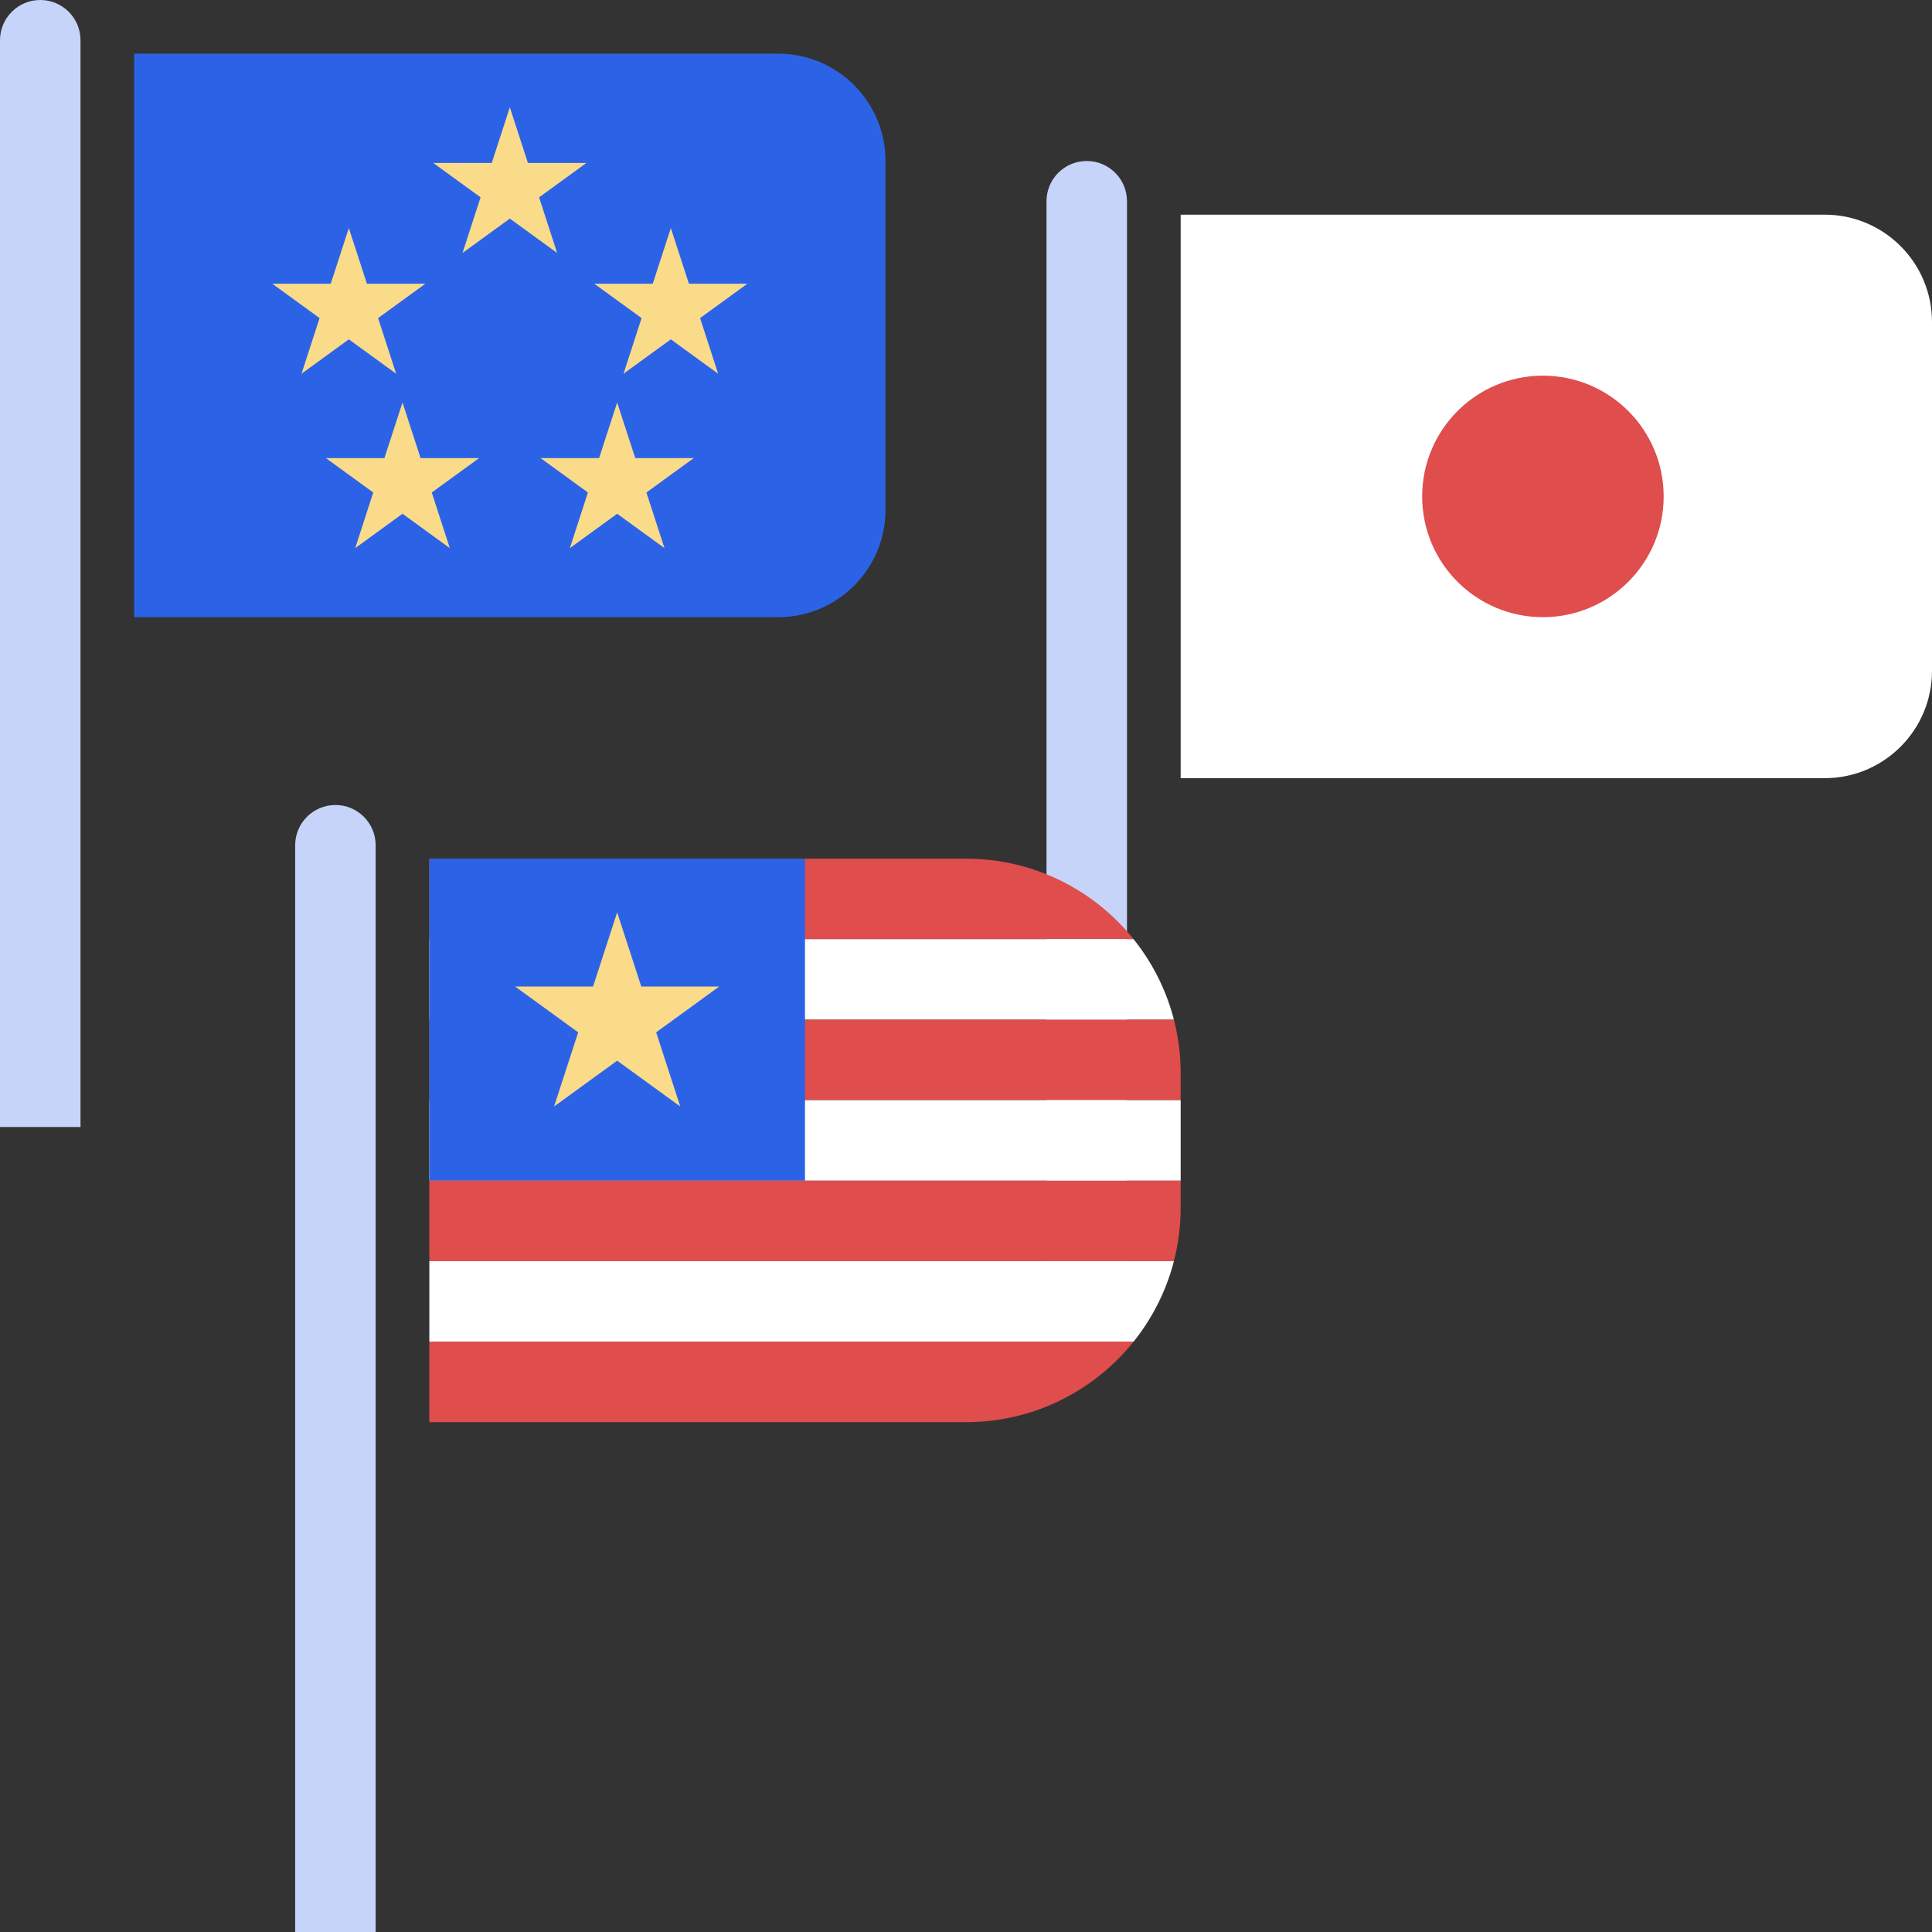 <svg width="72" height="72" viewBox="0 0 72 72" fill="none" xmlns="http://www.w3.org/2000/svg">
<rect x="0" y="0" width="72" height="72" fill="#333333" stroke="none"/>
<path d="M0 1.5C0 0.672 0.672 0 1.5 0C2.328 0 3 0.672 3 1.5V42H0V1.5Z" fill="#C6D4FA"/>
<path d="M39 7.5C39 6.672 39.672 6 40.5 6C41.328 6 42 6.672 42 7.5V47H39V7.5Z" fill="#C6D4FA"/>
<path d="M11 31.5C11 30.672 11.672 30 12.5 30C13.328 30 14 30.672 14 31.5V72H11V31.5Z" fill="#C6D4FA"/>
<g clip-path="url(#clip0_3407_13514)">
<path d="M5 2H33V23H5V2Z" fill="#2C63E6"/>
<path d="M19 4L19.674 6.073H21.853L20.09 7.354L20.763 9.427L19 8.146L17.237 9.427L17.91 7.354L16.147 6.073H18.326L19 4Z" fill="#FADB8A"/>
<path d="M15 15L15.674 17.073H17.853L16.09 18.354L16.763 20.427L15 19.146L13.237 20.427L13.91 18.354L12.147 17.073H14.326L15 15Z" fill="#FADB8A"/>
<path d="M23 15L23.674 17.073H25.853L24.09 18.354L24.763 20.427L23 19.146L21.237 20.427L21.91 18.354L20.147 17.073H22.326L23 15Z" fill="#FADB8A"/>
<path d="M13 8.5L13.674 10.573H15.853L14.09 11.854L14.763 13.927L13 12.646L11.237 13.927L11.91 11.854L10.147 10.573H12.326L13 8.5Z" fill="#FADB8A"/>
<path d="M25 8.5L25.674 10.573H27.853L26.09 11.854L26.763 13.927L25 12.646L23.237 13.927L23.91 11.854L22.147 10.573H24.326L25 8.5Z" fill="#FADB8A"/>
</g>
<g clip-path="url(#clip1_3407_13514)">
<path d="M44 8H72V29H44V8Z" fill="white"/>
<circle cx="57.5" cy="18.5" r="4.5" fill="#DF4D4D"/>
</g>
<g clip-path="url(#clip2_3407_13514)">
<path d="M16 32H44.5V35H16V32Z" fill="#DF4D4D"/>
<path d="M16 35H44.5V38H16V35Z" fill="white"/>
<path d="M16 38H44.5V41H16V38Z" fill="#DF4D4D"/>
<path d="M16 41H44.5V44H16V41Z" fill="white"/>
<path d="M16 32H30V44H16V32Z" fill="#2C63E6"/>
<path d="M23 34L23.898 36.764H26.804L24.453 38.472L25.351 41.236L23 39.528L20.649 41.236L21.547 38.472L19.196 36.764H22.102L23 34Z" fill="#FADB8A"/>
<path d="M16 44H44.5V47H16V44Z" fill="#DF4D4D"/>
<path d="M16 47H44.5V50H16V47Z" fill="white"/>
<path d="M16 50H44.5V53H16V50Z" fill="#DF4D4D"/>
</g>
<defs>
<clipPath id="clip0_3407_13514">
<path d="M5 2H29C31.209 2 33 3.791 33 6V19C33 21.209 31.209 23 29 23H5V2Z" fill="white"/>
</clipPath>
<clipPath id="clip1_3407_13514">
<path d="M44 8H68C70.209 8 72 9.791 72 12V25C72 27.209 70.209 29 68 29H44V8Z" fill="white"/>
</clipPath>
<clipPath id="clip2_3407_13514">
<path d="M16 32H36C40.418 32 44 35.582 44 40V45C44 49.418 40.418 53 36 53H16V32Z" fill="white"/>
</clipPath>
</defs>
</svg>
